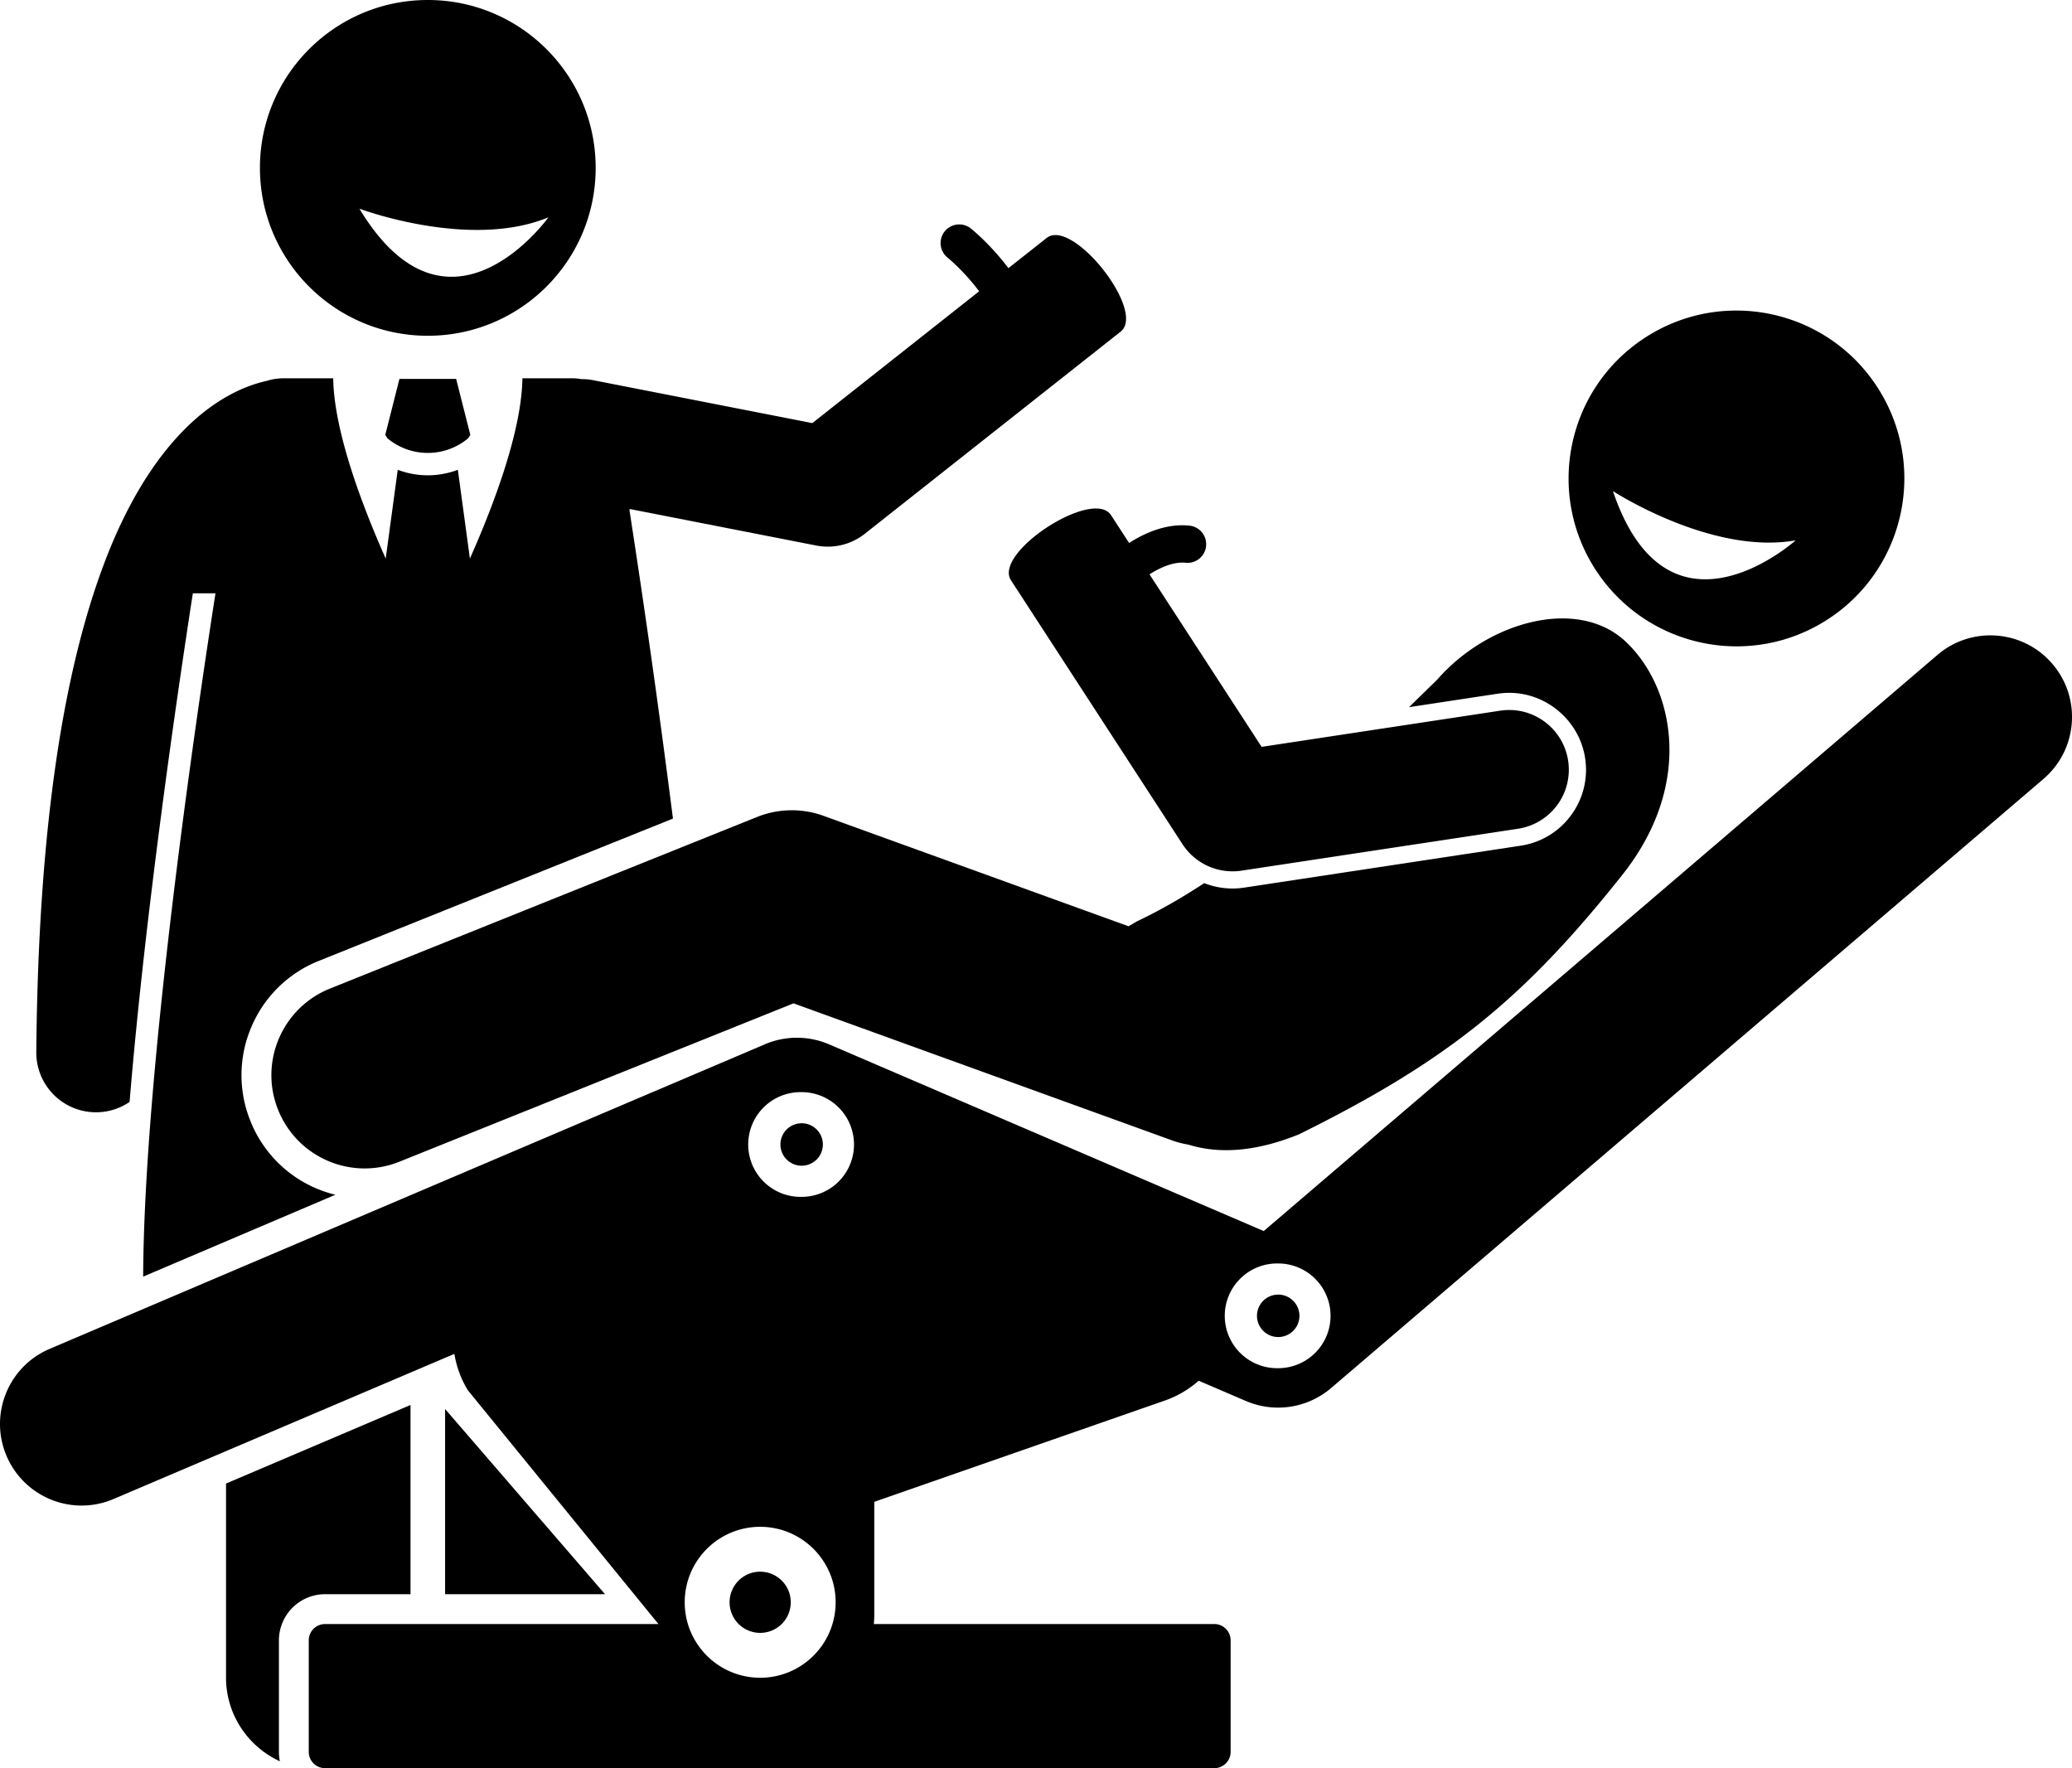 <svg xmlns="http://www.w3.org/2000/svg" viewBox="0 0 277.718 236.972" id="dentist">
  <path d="M37.384 219.842a6.194 6.194 0 0 1 6.187-6.187h11.453v-25.359l-24.729 10.53v25.991c0 4.992 2.964 9.28 7.22 11.233a6.214 6.214 0 0 1-.131-1.266v-14.942zM81.093 213.656l-21.434-24.819v24.819zM28.881 79.518c-2.611 16.773-9.585 64.08-9.692 91.575l25.765-10.971a16.417 16.417 0 0 1-11.387-9.878 16.388 16.388 0 0 1 .135-12.628 16.398 16.398 0 0 1 9.024-8.834l47.473-19.072a1546.927 1546.927 0 0 0-5.811-41.218v-.278l25.026 4.9a7.997 7.997 0 0 0 6.496-1.574l34.295-27.095c3.467-2.739-6.454-15.293-9.918-12.555l-5.126 4.05c-2.379-3.169-4.869-5.188-5.028-5.315a2.5 2.5 0 0 0-3.124 3.904c.033.027 2.215 1.808 4.228 4.512l-22.359 17.664-29.348-5.746a8.071 8.071 0 0 0-1.612-.15 7.786 7.786 0 0 0-1.259-.111H70.02c-.099 6.951-3.696 16.634-7.037 24.164l-1.615-11.9c-1.295.486-2.658.74-4.021.74H57.338a11.47 11.47 0 0 1-4.027-.739L51.697 74.86c-3.341-7.529-6.937-17.212-7.036-24.161h-6.638a7.71 7.71 0 0 0-2.347.365c-1.394.312-3.173.9-5.163 2.023-5.507 3.072-11.936 9.822-16.809 23.115-4.906 13.342-8.571 33.44-8.839 64.801a8.001 8.001 0 0 0 7.934 8.066h.067a7.949 7.949 0 0 0 4.503-1.39c2.106-25.54 6.474-55.213 8.478-68.16h3.034z"></path>
  <path d="M57.34 0c-12.426 0-22.5 10.072-22.5 22.5 0 12.427 10.074 22.5 22.5 22.5 12.428 0 22.5-10.073 22.5-22.5C79.84 10.072 69.768 0 57.34 0zm-9.169 27.967s14.761 5.549 25.34 1.156c-.001.001-13.361 18.68-25.34-1.156zm14.868 30.316-1.9-7.5h-7.6l-1.9 7.5.292.46a8.438 8.438 0 0 0 5.408 1.958 8.438 8.438 0 0 0 5.412-1.962l.288-.456zm-9.501 97.408 52.822-21.221 50.763 18.376c.715.259 1.439.437 2.164.56 3.916 1.207 8.736 1.072 14.804-1.374 20.048-9.912 30.272-18.281 43.5-34.963 9.549-12.189 6.709-25.096.28-31.102-6.427-6.006-18.465-2.677-25.256 5.144a731.475 731.475 0 0 0-3.752 3.662l11.87-1.8a10.414 10.414 0 0 1 1.557-.118c5.041 0 9.414 3.765 10.171 8.758a10.233 10.233 0 0 1-1.891 7.653 10.235 10.235 0 0 1-6.749 4.075l-37.073 5.621a10.29 10.29 0 0 1-5.341-.606c-2.911 1.915-5.892 3.643-8.932 5.08-.419.238-.819.471-1.207.703l-40.885-14.8a12.494 12.494 0 0 0-8.915.155l-57.25 23c-6.405 2.573-9.513 9.853-6.938 16.259 1.96 4.878 6.648 7.844 11.603 7.843a12.486 12.486 0 0 0 4.655-.905z"></path>
  <path d="M60.9 181.448c.289 1.71.884 3.374 1.817 4.888l25.535 31.319h-44.68a2.187 2.187 0 0 0-2.187 2.187v14.943c0 1.209.98 2.187 2.187 2.187h119.186a2.186 2.186 0 0 0 2.187-2.187v-14.943a2.186 2.186 0 0 0-2.187-2.187H117.12c.039-.421.064-.846.064-1.275v-15.103l38.941-13.571a13.621 13.621 0 0 0 4.54-2.661l6.329 2.718a10.938 10.938 0 0 0 11.412-1.729l95.475-81.629c4.595-3.92 5.142-10.821 1.222-15.415-3.918-4.593-10.82-5.142-15.415-1.222l-90.306 77.219-58.255-25.021a10.929 10.929 0 0 0-8.599-.013L6.653 180.778c-5.556 2.365-8.142 8.787-5.776 14.344a10.937 10.937 0 0 0 10.065 6.654c1.429 0 2.881-.282 4.279-.878l45.679-19.45zm110.423-12.116a7.016 7.016 0 0 1 0 14.033 7.018 7.018 0 1 1 0-14.033zm-69.434 55.521c-5.586 0-10.114-4.529-10.114-10.114 0-5.586 4.529-10.114 10.114-10.114 5.586 0 10.114 4.529 10.114 10.114.001 5.586-4.528 10.114-10.114 10.114zm5.56-78.483a7.016 7.016 0 0 1 0 14.033 7.018 7.018 0 1 1 0-14.033z"></path>
  <path d="M171.323 179.193a2.844 2.844 0 1 0 0-5.689 2.844 2.844 0 0 0 0 5.689zm-63.874-22.963a2.845 2.845 0 1 0 0-5.69 2.845 2.845 0 0 0 0 5.69zm-5.56 54.409a4.1 4.1 0 1 0 0 8.2 4.1 4.1 0 0 0 0-8.2zM244.982 83.006c10.428-6.759 13.402-20.691 6.644-31.118-6.759-10.429-20.69-13.403-31.118-6.644-10.428 6.759-13.403 20.69-6.644 31.118a22.532 22.532 0 0 0 6.795 6.74c7.198 4.577 16.697 4.847 24.323-.096zm-28.794-17.188s13.215 8.604 24.493 6.599c0 0-17.077 15.356-24.493-6.599zm-50.987 50.96c.398 0 .8-.03 1.201-.091l37.073-5.621a8 8 0 0 0 6.71-9.109c-.662-4.368-4.741-7.375-9.108-6.71l-31.977 4.848-15.029-23.123c1.425-.904 3.226-1.717 4.84-1.551a2.499 2.499 0 1 0 .517-4.973c-3.098-.328-6.015.993-8.089 2.322l-2.419-3.722c-2.409-3.705-15.823 5.015-13.416 8.72l22.989 35.369a8.007 8.007 0 0 0 6.708 3.641z"></path>
</svg>
